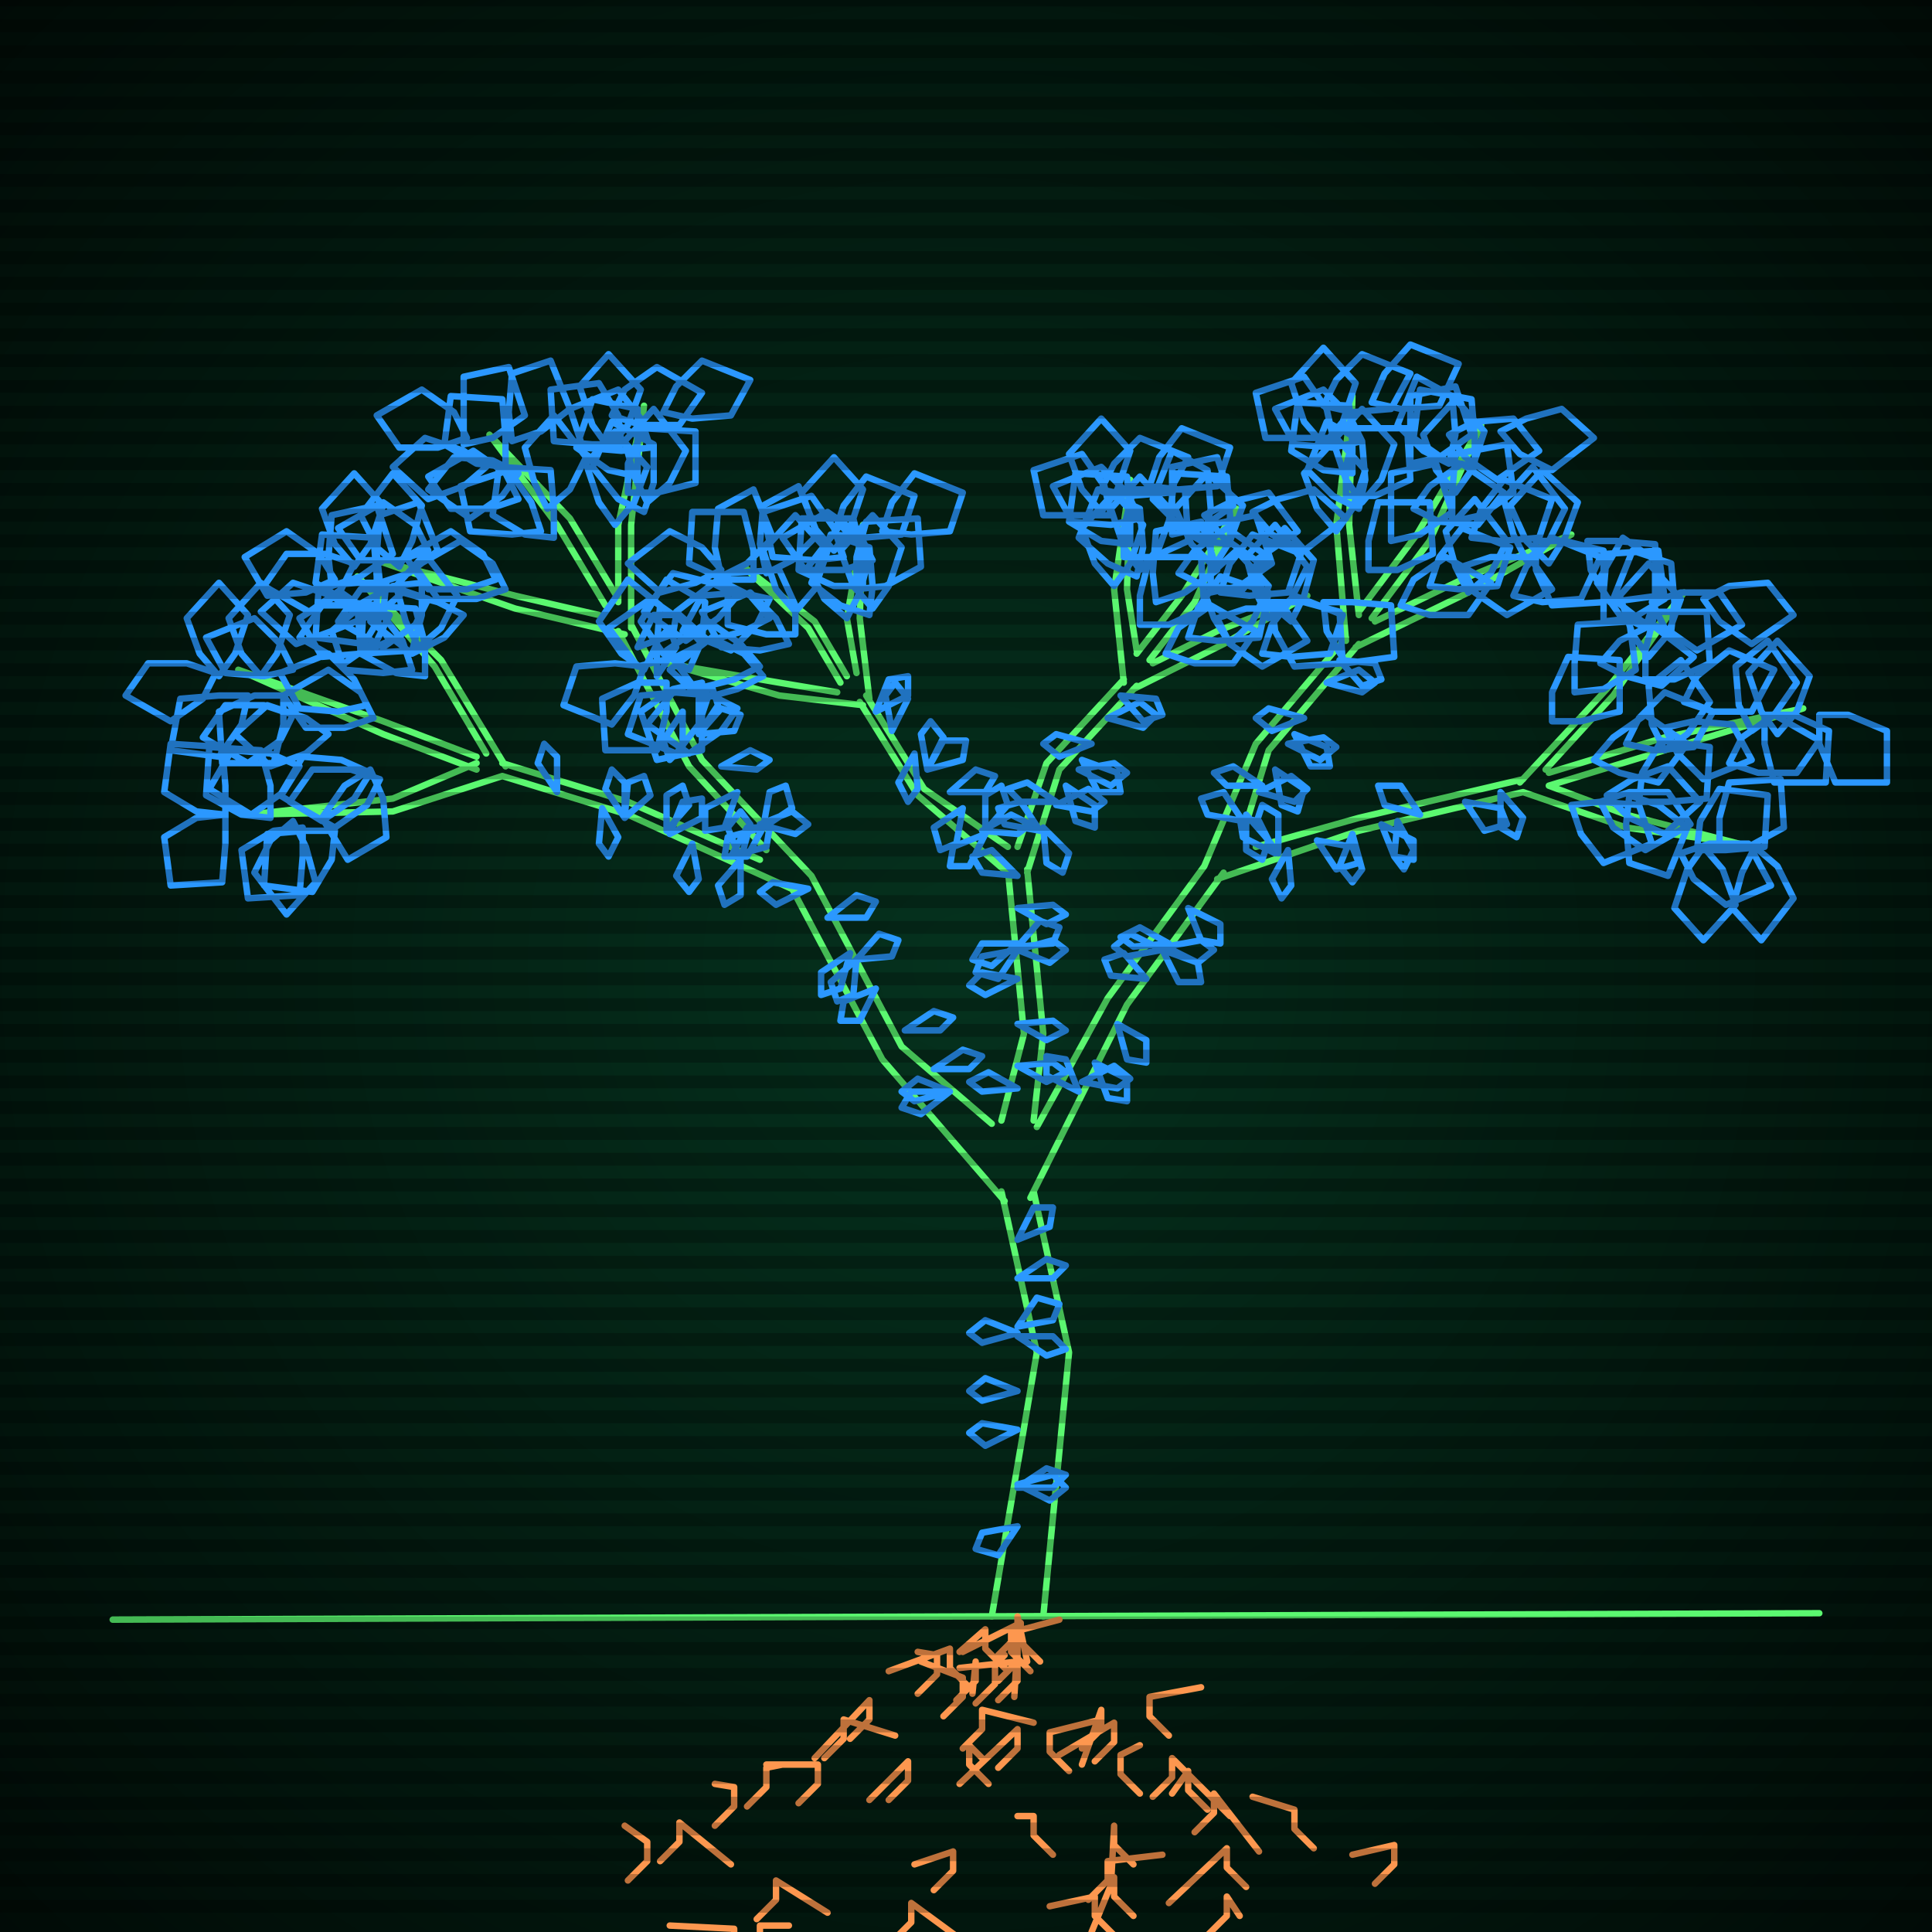 <svg xmlns="http://www.w3.org/2000/svg"
             width="600" height="600"
            >
    
            <style>
                @keyframes glow {0 % {opacity: 0.6;}
                3% {opacity: 0.9;} 30% {opacity: 0.6} 70% {opacity: 0.9}}
    
                .flicker {
                animation: glow 3s linear infinite alternate;
                animation-duration: 2.7s;
                animation-delay: 3.0s;
            }
    
    
            </style>
    
            <defs>
                <radialGradient id="screenGradient"
                                r="100%"
                >
                    <stop offset="0%" stop-color="#05321e"/>
                    <stop offset="90%" stop-color="black"/>
    
                </radialGradient>
            </defs>
    
            <rect
                fill="black"
                width="600" height="600"/>
    
            <rect
                className="flicker"
                fill="url(#screenGradient)"
                width="600" height="600"/>
    
    
            <path
                id="ground-path"
                className="flicker"
                style="fill: none;stroke: #5bf870;stroke-width:2px;stroke-linecap:round;stroke-linejoin:round;stroke-miterlimit:4;stroke-dasharray:none"
                d="M 35 503 L 565 501 "
            />
            <path
                id="branch-path"
                className="flicker"
                style="fill: none;stroke: #5bf870;stroke-width:2px;stroke-linecap:round;stroke-linejoin:round;stroke-miterlimit:4;stroke-dasharray:none"
                d="M 308 502 L 322 420 L 311 370 M 321 370 L 332 420 L 324 502 M 312 373 L 274 329 L 246 276 M 252 272 L 280 325 L 308 349 M 248 277 L 195 253 L 156 241 M 156 237 L 195 249 L 236 267 M 156 241 L 122 252 L 77 253 L 122 248 L 148 237 M 148 239 L 119 228 L 74 208 L 119 224 L 148 235 M 151 234 L 135 207 L 111 179 L 137 205 L 157 238 M 238 264 L 214 238 L 192 196 M 196 194 L 218 236 L 252 272 M 194 197 L 160 189 L 117 174 L 160 185 L 186 191 M 188 188 L 173 163 L 152 135 L 177 161 L 192 186 M 192 187 L 192 163 L 200 126 L 196 163 L 196 195 M 311 348 L 318 321 L 313 270 M 319 270 L 324 321 L 321 348 M 314 272 L 285 247 L 267 218 M 269 216 L 287 245 L 313 263 M 268 219 L 242 216 L 207 206 L 242 212 L 260 215 M 261 212 L 251 195 L 231 176 L 253 193 L 263 210 M 266 209 L 263 192 L 268 163 L 267 192 L 270 217 M 316 263 L 325 237 L 349 211 M 353 213 L 329 239 L 319 271 M 349 212 L 346 183 L 351 149 L 350 183 L 353 202 M 353 203 L 367 185 L 384 158 L 371 187 L 357 205 M 358 206 L 378 196 L 406 185 L 380 200 L 352 214 M 322 350 L 344 310 L 374 269 M 380 271 L 350 312 L 320 372 M 374 269 L 390 231 L 418 198 M 422 200 L 394 233 L 386 259 M 418 199 L 415 163 L 420 123 L 419 163 L 422 191 M 422 190 L 440 166 L 460 132 L 444 168 L 426 192 M 427 193 L 454 180 L 488 166 L 456 184 L 421 201 M 390 263 L 422 254 L 473 242 M 473 246 L 422 258 L 378 273 M 472 243 L 499 214 L 523 184 L 501 216 L 480 239 M 481 240 L 517 229 L 560 220 L 517 233 L 481 244 M 481 244 L 505 253 L 540 262 L 505 257 L 473 246 "
            />
            <path
                id="leaf-path"
                className="flicker"
                style="fill: none;stroke: #2b98ff;stroke-width:2px;stroke-linecap:round;stroke-linejoin:round;stroke-miterlimit:4;stroke-dasharray:none"
                d="M 316 385 L 321 375 L 327 375 L 326 381 L 316 385 M 316 474 L 310 483 L 303 481 L 305 476 L 316 474 M 316 461 L 327 458 L 331 462 L 326 466 L 316 461 M 316 412 L 322 403 L 329 405 L 327 410 L 316 412 M 316 462 L 325 456 L 331 458 L 327 462 L 316 462 M 316 444 L 306 449 L 301 445 L 305 442 L 316 444 M 316 432 L 305 435 L 301 432 L 306 428 L 316 432 M 316 414 L 305 417 L 301 414 L 306 410 L 316 414 M 316 415 L 327 415 L 331 419 L 325 421 L 316 415 M 316 397 L 325 391 L 331 393 L 327 397 L 316 397 M 295 339 L 284 342 L 280 339 L 285 335 L 295 339 M 251 276 L 241 281 L 236 277 L 240 274 L 251 276 M 257 285 L 266 278 L 272 280 L 269 285 L 257 285 M 266 298 L 265 309 L 260 311 L 258 305 L 266 298 M 295 339 L 286 346 L 280 344 L 283 339 L 295 339 M 266 298 L 273 290 L 279 292 L 277 297 L 266 298 M 272 307 L 267 317 L 261 317 L 262 311 L 272 307 M 281 320 L 290 314 L 296 316 L 292 320 L 281 320 M 264 296 L 261 307 L 255 309 L 255 302 L 264 296 M 290 332 L 299 326 L 305 328 L 301 332 L 290 332 M 207 258 L 207 247 L 212 244 L 214 250 L 207 258 M 194 254 L 188 245 L 190 239 L 194 243 L 194 254 M 230 267 L 226 257 L 230 252 L 233 256 L 230 267 M 215 262 L 217 273 L 214 277 L 210 272 L 215 262 M 208 259 L 212 249 L 218 248 L 218 254 L 208 259 M 173 246 L 167 237 L 169 231 L 173 235 L 173 246 M 230 267 L 230 278 L 225 281 L 223 275 L 230 267 M 194 254 L 195 243 L 200 241 L 202 247 L 194 254 M 187 251 L 192 260 L 189 266 L 186 262 L 187 251 M 227 266 L 232 257 L 239 257 L 238 263 L 227 266 M 115 239 L 119 248 L 120 260 L 108 267 L 100 254 L 107 244 L 115 239 M 115 240 L 110 248 L 100 255 L 87 247 L 94 235 L 106 236 L 115 240 M 70 253 L 70 262 L 69 274 L 53 275 L 51 260 L 61 254 L 70 253 M 104 258 L 103 267 L 97 277 L 82 275 L 83 259 L 95 258 L 104 258 M 94 257 L 94 266 L 93 278 L 77 279 L 75 264 L 85 258 L 94 257 M 93 238 L 88 246 L 78 253 L 65 245 L 72 233 L 84 234 L 93 238 M 84 254 L 75 253 L 64 247 L 65 232 L 81 233 L 84 244 L 84 254 M 91 255 L 95 263 L 98 274 L 89 284 L 79 271 L 84 261 L 91 255 M 118 242 L 114 250 L 104 257 L 90 249 L 97 239 L 109 239 L 118 242 M 70 253 L 61 252 L 51 246 L 53 231 L 69 232 L 70 244 L 70 253 M 114 219 L 105 221 L 93 220 L 87 209 L 102 203 L 110 211 L 114 219 M 67 209 L 63 217 L 53 224 L 39 216 L 46 206 L 58 206 L 67 209 M 102 228 L 95 234 L 84 238 L 73 228 L 83 219 L 95 223 L 102 228 M 91 222 L 87 230 L 77 237 L 63 229 L 70 219 L 82 219 L 91 222 M 91 208 L 82 210 L 70 209 L 64 198 L 79 192 L 87 200 L 91 208 M 81 210 L 75 203 L 71 192 L 81 181 L 90 191 L 86 203 L 81 210 M 88 216 L 88 225 L 85 237 L 69 237 L 68 221 L 79 216 L 88 216 M 116 223 L 107 226 L 95 226 L 88 216 L 102 208 L 112 215 L 116 223 M 68 210 L 62 203 L 58 192 L 68 181 L 77 191 L 73 203 L 68 210 M 77 216 L 75 225 L 68 235 L 53 233 L 56 217 L 68 216 L 77 216 M 104 180 L 95 184 L 83 185 L 76 173 L 89 165 L 99 172 L 104 180 M 128 208 L 119 209 L 107 208 L 103 196 L 118 190 L 125 199 L 128 208 M 121 199 L 112 203 L 100 204 L 93 192 L 106 184 L 116 191 L 121 199 M 117 188 L 108 187 L 98 181 L 100 166 L 116 167 L 117 179 L 117 188 M 118 181 L 117 172 L 118 160 L 130 156 L 136 171 L 127 178 L 118 181 M 121 191 L 117 199 L 107 206 L 93 198 L 100 188 L 112 188 L 121 191 M 132 210 L 123 209 L 112 203 L 113 188 L 129 189 L 132 200 L 132 210 M 103 182 L 102 173 L 103 160 L 117 157 L 122 172 L 112 179 L 103 182 M 110 190 L 103 196 L 92 200 L 81 190 L 91 181 L 103 185 L 110 190 M 130 201 L 126 193 L 123 182 L 132 172 L 142 185 L 137 195 L 130 201 M 217 228 L 217 217 L 221 213 L 223 219 L 217 228 M 237 257 L 239 246 L 244 244 L 246 251 L 237 257 M 229 246 L 225 257 L 219 258 L 219 251 L 229 246 M 224 238 L 233 233 L 239 236 L 235 239 L 224 238 M 204 210 L 204 199 L 208 195 L 210 201 L 204 210 M 237 257 L 232 266 L 225 266 L 226 260 L 237 257 M 217 228 L 224 220 L 230 222 L 228 227 L 217 228 M 212 221 L 212 232 L 208 236 L 206 230 L 212 221 M 236 256 L 246 252 L 251 256 L 247 259 L 236 256 M 198 201 L 203 191 L 210 191 L 209 197 L 198 201 M 154 180 L 145 183 L 133 183 L 126 173 L 140 165 L 150 172 L 154 180 M 110 175 L 106 183 L 96 190 L 82 182 L 89 172 L 101 172 L 110 175 M 144 191 L 138 198 L 128 203 L 115 193 L 125 184 L 136 187 L 144 191 M 133 186 L 129 194 L 119 201 L 105 193 L 112 183 L 124 183 L 133 186 M 133 171 L 124 174 L 112 174 L 105 164 L 119 156 L 129 163 L 133 171 M 124 176 L 117 170 L 112 160 L 122 147 L 131 157 L 128 168 L 124 176 M 131 181 L 131 191 L 128 202 L 112 203 L 111 188 L 122 182 L 131 181 M 157 183 L 148 186 L 136 186 L 129 176 L 143 168 L 153 175 L 157 183 M 110 176 L 104 169 L 100 158 L 110 147 L 119 157 L 115 169 L 110 176 M 120 181 L 119 190 L 113 200 L 98 198 L 99 182 L 111 181 L 120 181 M 145 136 L 136 139 L 124 139 L 117 129 L 131 121 L 141 128 L 145 136 M 168 165 L 159 166 L 146 165 L 143 151 L 158 146 L 165 156 L 168 165 M 161 155 L 152 158 L 140 158 L 133 148 L 147 140 L 157 147 L 161 155 M 157 145 L 148 144 L 138 138 L 140 123 L 156 124 L 157 136 L 157 145 M 159 137 L 158 128 L 159 116 L 171 112 L 177 127 L 168 134 L 159 137 M 161 147 L 156 154 L 146 161 L 133 152 L 141 142 L 153 143 L 161 147 M 172 167 L 163 166 L 153 160 L 155 145 L 171 146 L 172 158 L 172 167 M 144 138 L 144 129 L 144 117 L 158 114 L 163 129 L 153 136 L 144 138 M 151 145 L 144 151 L 133 155 L 122 145 L 132 136 L 144 140 L 151 145 M 170 158 L 166 150 L 163 139 L 172 129 L 182 142 L 177 152 L 170 158 M 200 159 L 192 155 L 184 145 L 190 131 L 203 138 L 203 150 L 200 159 M 198 148 L 189 146 L 179 139 L 184 124 L 198 127 L 198 139 L 198 148 M 189 139 L 184 132 L 180 120 L 189 110 L 199 121 L 195 132 L 189 139 M 206 128 L 210 120 L 218 112 L 233 118 L 227 129 L 215 130 L 206 128 M 202 139 L 193 140 L 181 139 L 177 127 L 192 121 L 199 130 L 202 139 M 191 163 L 186 156 L 182 144 L 191 134 L 201 145 L 197 156 L 191 163 M 190 129 L 194 121 L 204 114 L 218 122 L 211 132 L 199 132 L 190 129 M 193 138 L 184 138 L 172 137 L 171 121 L 186 119 L 192 129 L 193 138 M 195 153 L 195 144 L 200 133 L 216 134 L 216 150 L 204 153 L 195 153 M 201 156 L 197 148 L 194 137 L 203 127 L 213 140 L 208 150 L 201 156 M 316 272 L 305 271 L 302 266 L 308 264 L 316 272 M 316 282 L 327 281 L 331 284 L 325 287 L 316 282 M 316 295 L 310 304 L 303 302 L 305 297 L 316 295 M 316 338 L 305 339 L 301 336 L 307 333 L 316 338 M 316 295 L 327 292 L 331 295 L 326 299 L 316 295 M 316 304 L 306 309 L 301 306 L 305 302 L 316 304 M 316 318 L 327 317 L 331 320 L 325 323 L 316 318 M 316 293 L 308 300 L 302 298 L 305 293 L 316 293 M 316 331 L 327 330 L 331 333 L 325 336 L 316 331 M 316 294 L 323 286 L 329 288 L 327 293 L 316 294 M 288 239 L 286 228 L 289 224 L 293 229 L 288 239 M 306 258 L 306 247 L 311 244 L 313 250 L 306 258 M 299 251 L 297 262 L 292 264 L 290 257 L 299 251 M 295 246 L 303 239 L 309 241 L 306 246 L 295 246 M 277 227 L 275 216 L 278 212 L 282 217 L 277 227 M 306 259 L 301 269 L 295 269 L 296 263 L 306 259 M 288 239 L 293 230 L 300 230 L 299 236 L 288 239 M 284 234 L 285 245 L 282 249 L 279 243 L 284 234 M 305 258 L 314 253 L 320 256 L 316 259 L 305 258 M 272 221 L 276 211 L 282 210 L 282 216 L 272 221 M 236 207 L 228 211 L 216 214 L 207 202 L 220 193 L 230 200 L 236 207 M 200 207 L 197 216 L 190 225 L 175 219 L 179 207 L 191 206 L 200 207 M 229 220 L 224 227 L 214 234 L 201 225 L 209 215 L 221 216 L 229 220 M 220 216 L 217 225 L 210 234 L 195 228 L 199 216 L 211 215 L 220 216 M 218 200 L 210 204 L 198 207 L 189 195 L 202 186 L 212 193 L 218 200 M 214 208 L 206 203 L 199 193 L 207 180 L 219 187 L 218 199 L 214 208 M 218 212 L 218 221 L 218 233 L 204 236 L 199 221 L 209 214 L 218 212 M 237 210 L 229 214 L 218 217 L 208 208 L 221 198 L 231 203 L 237 210 M 200 208 L 193 203 L 186 193 L 195 180 L 205 188 L 204 200 L 200 208 M 207 212 L 207 221 L 204 233 L 188 233 L 187 217 L 198 212 L 207 212 M 224 177 L 216 181 L 205 184 L 195 175 L 208 165 L 218 170 L 224 177 M 245 200 L 236 202 L 224 201 L 218 190 L 233 184 L 241 192 L 245 200 M 239 192 L 231 196 L 220 199 L 210 190 L 223 180 L 233 185 L 239 192 M 234 180 L 225 180 L 214 175 L 215 159 L 231 159 L 234 171 L 234 180 M 238 178 L 236 169 L 237 157 L 248 151 L 254 166 L 246 174 L 238 178 M 239 186 L 235 194 L 227 202 L 212 196 L 218 185 L 230 184 L 239 186 M 247 197 L 238 197 L 226 194 L 226 178 L 242 177 L 247 188 L 247 197 M 224 179 L 222 170 L 223 158 L 234 152 L 240 167 L 232 175 L 224 179 M 229 185 L 223 192 L 213 199 L 200 190 L 209 178 L 221 181 L 229 185 M 247 190 L 241 183 L 237 171 L 247 160 L 257 171 L 253 183 L 247 190 M 270 191 L 261 188 L 252 181 L 258 166 L 270 170 L 271 182 L 270 191 M 268 182 L 259 182 L 248 177 L 249 161 L 265 161 L 268 173 L 268 182 M 259 171 L 253 164 L 249 153 L 259 142 L 268 152 L 264 164 L 259 171 M 274 165 L 277 156 L 284 147 L 299 153 L 295 165 L 283 166 L 274 165 M 271 174 L 262 177 L 250 177 L 243 167 L 257 159 L 267 166 L 271 174 M 263 192 L 256 186 L 251 176 L 261 163 L 270 173 L 267 184 L 263 192 M 259 166 L 262 157 L 269 148 L 284 154 L 280 166 L 268 167 L 259 166 M 262 173 L 253 174 L 240 173 L 237 159 L 252 154 L 259 164 L 262 173 M 266 183 L 266 173 L 269 162 L 285 161 L 286 176 L 275 182 L 266 183 M 271 189 L 265 182 L 261 171 L 271 160 L 280 170 L 276 182 L 271 189 M 328 249 L 317 249 L 313 245 L 319 243 L 328 249 M 331 244 L 340 250 L 340 257 L 334 255 L 331 244 M 344 223 L 354 218 L 359 222 L 355 226 L 344 223 M 323 258 L 312 256 L 310 251 L 317 249 L 323 258 M 336 236 L 347 240 L 348 246 L 341 246 L 336 236 M 339 231 L 329 235 L 324 231 L 328 228 L 339 231 M 324 257 L 332 265 L 330 271 L 325 268 L 324 257 M 348 216 L 359 217 L 361 222 L 355 224 L 348 216 M 335 239 L 346 237 L 350 240 L 345 244 L 335 239 M 328 250 L 338 245 L 343 249 L 339 252 L 328 250 M 353 179 L 344 175 L 335 167 L 341 152 L 354 158 L 355 170 L 353 179 M 351 169 L 342 168 L 332 162 L 334 147 L 350 148 L 351 160 L 351 169 M 342 159 L 336 152 L 332 141 L 342 130 L 351 140 L 347 152 L 342 159 M 357 151 L 360 142 L 367 133 L 382 139 L 378 151 L 366 152 L 357 151 M 354 161 L 345 163 L 333 162 L 327 151 L 342 145 L 350 153 L 354 161 M 346 182 L 340 175 L 336 164 L 346 153 L 355 163 L 351 175 L 346 182 M 342 152 L 346 144 L 354 136 L 369 142 L 363 153 L 351 154 L 342 152 M 345 160 L 336 160 L 324 160 L 321 146 L 336 141 L 343 151 L 345 160 M 349 173 L 349 164 L 352 152 L 368 152 L 369 168 L 358 173 L 349 173 M 354 177 L 349 170 L 345 158 L 354 148 L 364 159 L 360 170 L 354 177 M 377 176 L 370 169 L 365 158 L 375 147 L 386 157 L 382 168 L 377 176 M 364 166 L 364 157 L 364 145 L 378 142 L 383 157 L 373 164 L 364 166 M 389 159 L 397 155 L 408 152 L 418 161 L 405 171 L 395 166 L 389 159 M 382 169 L 373 168 L 363 162 L 365 147 L 381 148 L 382 160 L 382 169 M 359 187 L 358 178 L 359 165 L 373 162 L 378 177 L 368 184 L 359 187 M 374 160 L 382 156 L 394 153 L 403 165 L 390 174 L 380 167 L 374 160 M 374 167 L 366 163 L 358 155 L 364 140 L 375 146 L 376 158 L 374 167 M 366 178 L 371 171 L 381 164 L 394 173 L 386 183 L 374 182 L 366 178 M 376 184 L 376 175 L 376 163 L 390 160 L 395 175 L 385 182 L 376 184 M 354 194 L 354 185 L 357 173 L 373 173 L 374 189 L 363 194 L 354 194 M 379 184 L 382 175 L 389 166 L 404 172 L 400 184 L 388 185 L 379 184 M 411 187 L 420 187 L 432 188 L 433 204 L 418 206 L 412 196 L 411 187 M 401 193 L 394 187 L 389 177 L 399 164 L 408 174 L 405 185 L 401 193 M 369 198 L 372 189 L 379 179 L 394 184 L 391 198 L 378 199 L 369 198 M 395 187 L 405 187 L 416 190 L 417 206 L 402 207 L 396 196 L 395 187 M 394 192 L 390 184 L 387 173 L 396 163 L 406 176 L 401 186 L 394 192 M 378 192 L 387 189 L 399 189 L 406 199 L 392 207 L 382 200 L 378 192 M 392 203 L 395 194 L 402 185 L 417 191 L 413 203 L 401 204 L 392 203 M 362 203 L 366 195 L 376 188 L 390 196 L 383 206 L 371 206 L 362 203 M 382 200 L 377 192 L 373 181 L 384 171 L 394 182 L 389 193 L 382 200 M 369 282 L 379 287 L 379 293 L 373 292 L 369 282 M 361 295 L 350 297 L 346 294 L 351 290 L 361 295 M 335 339 L 325 334 L 325 328 L 331 329 L 335 339 M 361 295 L 372 299 L 373 305 L 366 305 L 361 295 M 356 304 L 345 303 L 343 298 L 349 296 L 356 304 M 347 318 L 356 323 L 356 330 L 350 329 L 347 318 M 363 293 L 352 294 L 348 291 L 354 288 L 363 293 M 340 330 L 350 335 L 350 342 L 344 341 L 340 330 M 362 294 L 373 292 L 377 295 L 372 299 L 362 294 M 336 336 L 346 331 L 351 335 L 347 338 L 336 336 M 392 244 L 381 244 L 377 240 L 383 238 L 392 244 M 396 239 L 405 245 L 403 252 L 398 250 L 396 239 M 412 212 L 422 208 L 427 212 L 423 215 L 412 212 M 386 255 L 375 253 L 373 248 L 380 246 L 386 255 M 402 228 L 412 232 L 413 238 L 407 238 L 402 228 M 405 223 L 395 227 L 390 223 L 394 220 L 405 223 M 387 253 L 394 261 L 392 267 L 387 264 L 387 253 M 416 205 L 427 206 L 429 211 L 423 213 L 416 205 M 400 231 L 411 229 L 415 232 L 410 236 L 400 231 M 391 246 L 401 241 L 406 245 L 402 249 L 391 246 M 422 158 L 414 154 L 406 146 L 412 131 L 423 137 L 424 149 L 422 158 M 420 147 L 411 146 L 401 140 L 403 125 L 419 126 L 420 138 L 420 147 M 411 138 L 405 131 L 401 119 L 411 108 L 421 119 L 417 131 L 411 138 M 426 125 L 430 116 L 438 107 L 453 113 L 447 126 L 435 127 L 426 125 M 423 137 L 414 139 L 402 138 L 396 127 L 411 121 L 419 129 L 423 137 M 415 165 L 409 158 L 405 147 L 415 136 L 424 146 L 420 158 L 415 165 M 411 126 L 415 118 L 423 110 L 438 116 L 432 127 L 420 128 L 411 126 M 414 136 L 405 136 L 393 136 L 390 122 L 405 117 L 412 127 L 414 136 M 418 154 L 418 145 L 421 133 L 437 133 L 438 149 L 427 154 L 418 154 M 423 156 L 418 149 L 414 137 L 423 127 L 433 138 L 429 149 L 423 156 M 452 153 L 446 146 L 442 135 L 452 124 L 461 134 L 457 146 L 452 153 M 438 144 L 438 135 L 438 123 L 452 120 L 457 135 L 447 142 L 438 144 M 466 134 L 474 130 L 485 127 L 495 136 L 482 146 L 472 141 L 466 134 M 458 145 L 449 143 L 439 136 L 441 121 L 457 124 L 458 136 L 458 145 M 432 168 L 432 159 L 432 147 L 446 144 L 451 159 L 441 166 L 432 168 M 450 135 L 458 131 L 470 130 L 478 140 L 465 149 L 455 142 L 450 135 M 450 144 L 442 140 L 434 132 L 440 117 L 451 123 L 452 135 L 450 144 M 439 158 L 444 151 L 454 144 L 467 153 L 459 163 L 447 162 L 439 158 M 451 162 L 451 153 L 452 141 L 468 138 L 470 153 L 460 160 L 451 162 M 425 177 L 425 168 L 428 156 L 444 156 L 445 172 L 434 177 L 425 177 M 457 167 L 460 158 L 467 149 L 482 155 L 478 167 L 466 168 L 457 167 M 493 168 L 502 168 L 514 169 L 515 185 L 500 187 L 494 177 L 493 168 M 481 175 L 474 168 L 469 157 L 479 146 L 490 156 L 486 167 L 481 175 M 444 182 L 447 173 L 454 164 L 469 170 L 465 182 L 453 183 L 444 182 M 477 168 L 486 168 L 498 171 L 498 187 L 482 188 L 477 177 L 477 168 M 474 174 L 470 166 L 467 155 L 476 145 L 486 158 L 481 168 L 474 174 M 454 176 L 463 173 L 475 173 L 482 183 L 468 191 L 458 184 L 454 176 M 470 185 L 474 176 L 482 167 L 497 173 L 491 186 L 479 187 L 470 185 M 435 188 L 439 180 L 449 173 L 463 181 L 456 191 L 444 191 L 435 188 M 456 184 L 452 176 L 449 165 L 458 155 L 468 168 L 463 178 L 456 184 M 420 259 L 423 270 L 420 274 L 416 269 L 420 259 M 455 249 L 466 251 L 468 256 L 461 258 L 455 249 M 397 265 L 390 256 L 392 250 L 397 253 L 397 265 M 434 255 L 439 264 L 436 270 L 433 266 L 434 255 M 441 253 L 430 250 L 428 244 L 435 244 L 441 253 M 400 264 L 401 275 L 398 279 L 395 273 L 400 264 M 466 246 L 473 254 L 471 260 L 466 257 L 466 246 M 429 256 L 439 261 L 439 267 L 433 266 L 429 256 M 409 261 L 420 263 L 422 268 L 415 270 L 409 261 M 396 265 L 386 260 L 385 254 L 391 255 L 396 265 M 512 204 L 507 197 L 503 185 L 512 175 L 522 186 L 518 197 L 512 204 M 498 193 L 498 184 L 499 172 L 515 171 L 517 186 L 507 192 L 498 193 M 529 186 L 537 182 L 549 181 L 557 191 L 544 200 L 534 193 L 529 186 M 519 196 L 510 193 L 501 186 L 507 171 L 519 175 L 520 187 L 519 196 M 489 215 L 489 206 L 490 194 L 506 193 L 508 208 L 498 214 L 489 215 M 513 187 L 522 184 L 534 184 L 541 194 L 527 202 L 517 195 L 513 187 M 511 195 L 503 191 L 496 181 L 504 167 L 514 174 L 514 186 L 511 195 M 497 206 L 503 199 L 513 194 L 526 204 L 516 213 L 505 210 L 497 206 M 511 211 L 511 202 L 514 190 L 530 190 L 531 206 L 520 211 L 511 211 M 482 224 L 482 215 L 487 204 L 503 205 L 503 221 L 491 224 L 482 224 M 523 218 L 527 210 L 537 202 L 551 208 L 544 221 L 532 221 L 523 218 M 565 222 L 574 222 L 586 227 L 586 243 L 570 243 L 565 231 L 565 222 M 552 228 L 547 221 L 543 209 L 552 199 L 562 210 L 558 221 L 552 228 M 505 231 L 509 223 L 517 215 L 532 221 L 526 232 L 514 233 L 505 231 M 548 222 L 557 222 L 568 227 L 567 243 L 551 243 L 548 231 L 548 222 M 544 227 L 540 219 L 539 207 L 549 199 L 558 212 L 551 222 L 544 227 M 517 226 L 526 224 L 538 225 L 544 236 L 529 242 L 521 234 L 517 226 M 537 237 L 541 229 L 551 222 L 565 230 L 558 240 L 546 240 L 537 237 M 495 236 L 501 229 L 511 222 L 524 231 L 515 243 L 503 240 L 495 236 M 517 233 L 513 225 L 512 213 L 522 205 L 531 218 L 524 228 L 517 233 M 545 263 L 552 269 L 557 279 L 547 292 L 538 282 L 541 271 L 545 263 M 534 264 L 534 254 L 537 243 L 553 242 L 554 257 L 543 263 L 534 264 M 497 249 L 506 246 L 518 246 L 525 256 L 511 264 L 501 257 L 497 249 M 529 263 L 535 270 L 539 281 L 529 292 L 520 282 L 524 270 L 529 263 M 527 264 L 528 255 L 534 245 L 549 247 L 548 263 L 536 264 L 527 264 M 506 247 L 515 250 L 524 257 L 518 272 L 506 268 L 505 256 L 506 247 M 522 265 L 531 262 L 543 262 L 550 275 L 536 281 L 526 273 L 522 265 M 488 250 L 497 249 L 509 250 L 513 262 L 498 268 L 491 259 L 488 250 M 509 249 L 510 240 L 516 230 L 531 232 L 530 248 L 518 249 L 509 249 M 499 247 L 507 242 L 518 238 L 528 249 L 517 259 L 506 254 L 499 247 "
            />
            <path
                id="root-path"
                className="flicker"
                style="fill: none;stroke: #fd974f;stroke-width:2px;stroke-linecap:round;stroke-linejoin:round;stroke-miterlimit:4;stroke-dasharray:none"
                d="M 319 516 L 316 502 L 316 508 L 310 514 M 299 513 L 317 504 L 317 510 L 323 516 M 329 503 L 314 507 L 314 513 L 320 519 M 315 527 L 316 510 L 316 516 L 310 522 M 298 513 L 306 506 L 306 512 L 312 518 M 298 518 L 316 516 L 316 522 L 310 528 M 312 514 L 309 517 L 309 523 L 303 529 M 302 526 L 303 516 L 303 522 L 297 528 M 276 519 L 295 512 L 295 518 L 301 524 M 286 516 L 299 521 L 299 527 L 293 533 M 285 513 L 291 514 L 291 520 L 285 526 M 321 535 L 305 531 L 305 537 L 299 543 M 298 554 L 316 537 L 316 543 L 310 549 M 342 534 L 326 538 L 326 544 L 332 550 M 336 548 L 342 531 L 342 537 L 336 543 M 305 546 L 301 542 L 301 548 L 307 554 M 329 545 L 346 535 L 346 541 L 340 547 M 373 524 L 357 527 L 357 533 L 363 539 M 253 546 L 270 528 L 270 534 L 264 540 M 354 542 L 348 545 L 348 551 L 354 557 M 270 559 L 282 547 L 282 553 L 276 559 M 316 564 L 321 564 L 321 570 L 327 576 M 278 539 L 262 534 L 262 540 L 256 546 M 382 564 L 364 546 L 364 552 L 358 558 M 345 586 L 346 567 L 346 573 L 352 579 M 364 557 L 369 550 L 369 556 L 375 562 M 284 579 L 296 575 L 296 581 L 290 587 M 238 548 L 254 548 L 254 554 L 248 560 M 361 576 L 344 578 L 344 584 L 338 590 M 391 575 L 377 557 L 377 563 L 371 569 M 339 600 L 346 583 L 346 589 L 352 595 M 326 592 L 340 589 L 340 595 L 346 601 M 243 548 L 238 549 L 238 555 L 232 561 M 298 602 L 283 591 L 283 597 L 277 603 M 363 591 L 381 574 L 381 580 L 387 586 M 389 558 L 402 562 L 402 568 L 408 574 M 222 554 L 228 555 L 228 561 L 222 567 M 332 613 L 335 609 L 335 615 L 329 621 M 385 595 L 381 589 L 381 595 L 375 601 M 257 594 L 241 584 L 241 590 L 235 596 M 273 632 L 275 614 L 275 620 L 281 626 M 273 623 L 285 617 L 285 623 L 291 629 M 245 598 L 236 598 L 236 604 L 230 610 M 227 579 L 211 566 L 211 572 L 205 578 M 359 643 L 350 626 L 350 632 L 356 638 M 349 637 L 362 624 L 362 630 L 368 636 M 208 598 L 228 599 L 228 605 L 234 611 M 194 567 L 201 572 L 201 578 L 195 584 M 420 576 L 433 573 L 433 579 L 427 585 M 385 639 L 366 640 L 366 646 L 360 652 M 302 670 L 316 651 L 316 657 L 310 663 "
            />
    
    
            <g id="stripes"
            >
                <path
                    id="stripe-path"
                    style="stroke: rgba(0, 0, 0, 0.25);stroke-width:4px;"
                    d="M 0,0 L 600,0 M 0,8 L 600,8 M 0,16 L 600,16 M 0,24 L 600,24 M 0,32 L 600,32 M 0,40 L 600,40 M 0,48 L 600,48 M 0,56 L 600,56 M 0,64 L 600,64 M 0,72 L 600,72 M 0,80 L 600,80 M 0,88 L 600,88 M 0,96 L 600,96 M 0,104 L 600,104 M 0,112 L 600,112 M 0,120 L 600,120 M 0,128 L 600,128 M 0,136 L 600,136 M 0,144 L 600,144 M 0,152 L 600,152 M 0,160 L 600,160 M 0,168 L 600,168 M 0,176 L 600,176 M 0,184 L 600,184 M 0,192 L 600,192 M 0,200 L 600,200 M 0,208 L 600,208 M 0,216 L 600,216 M 0,224 L 600,224 M 0,232 L 600,232 M 0,240 L 600,240 M 0,248 L 600,248 M 0,256 L 600,256 M 0,264 L 600,264 M 0,272 L 600,272 M 0,280 L 600,280 M 0,288 L 600,288 M 0,296 L 600,296 M 0,304 L 600,304 M 0,312 L 600,312 M 0,320 L 600,320 M 0,328 L 600,328 M 0,336 L 600,336 M 0,344 L 600,344 M 0,352 L 600,352 M 0,360 L 600,360 M 0,368 L 600,368 M 0,376 L 600,376 M 0,384 L 600,384 M 0,392 L 600,392 M 0,400 L 600,400 M 0,408 L 600,408 M 0,416 L 600,416 M 0,424 L 600,424 M 0,432 L 600,432 M 0,440 L 600,440 M 0,448 L 600,448 M 0,456 L 600,456 M 0,464 L 600,464 M 0,472 L 600,472 M 0,480 L 600,480 M 0,488 L 600,488 M 0,496 L 600,496 M 0,504 L 600,504 M 0,512 L 600,512 M 0,520 L 600,520 M 0,528 L 600,528 M 0,536 L 600,536 M 0,544 L 600,544 M 0,552 L 600,552 M 0,560 L 600,560 M 0,568 L 600,568 M 0,576 L 600,576 M 0,584 L 600,584 M 0,592 L 600,592 z"
                />
            </g>
        </svg>
        